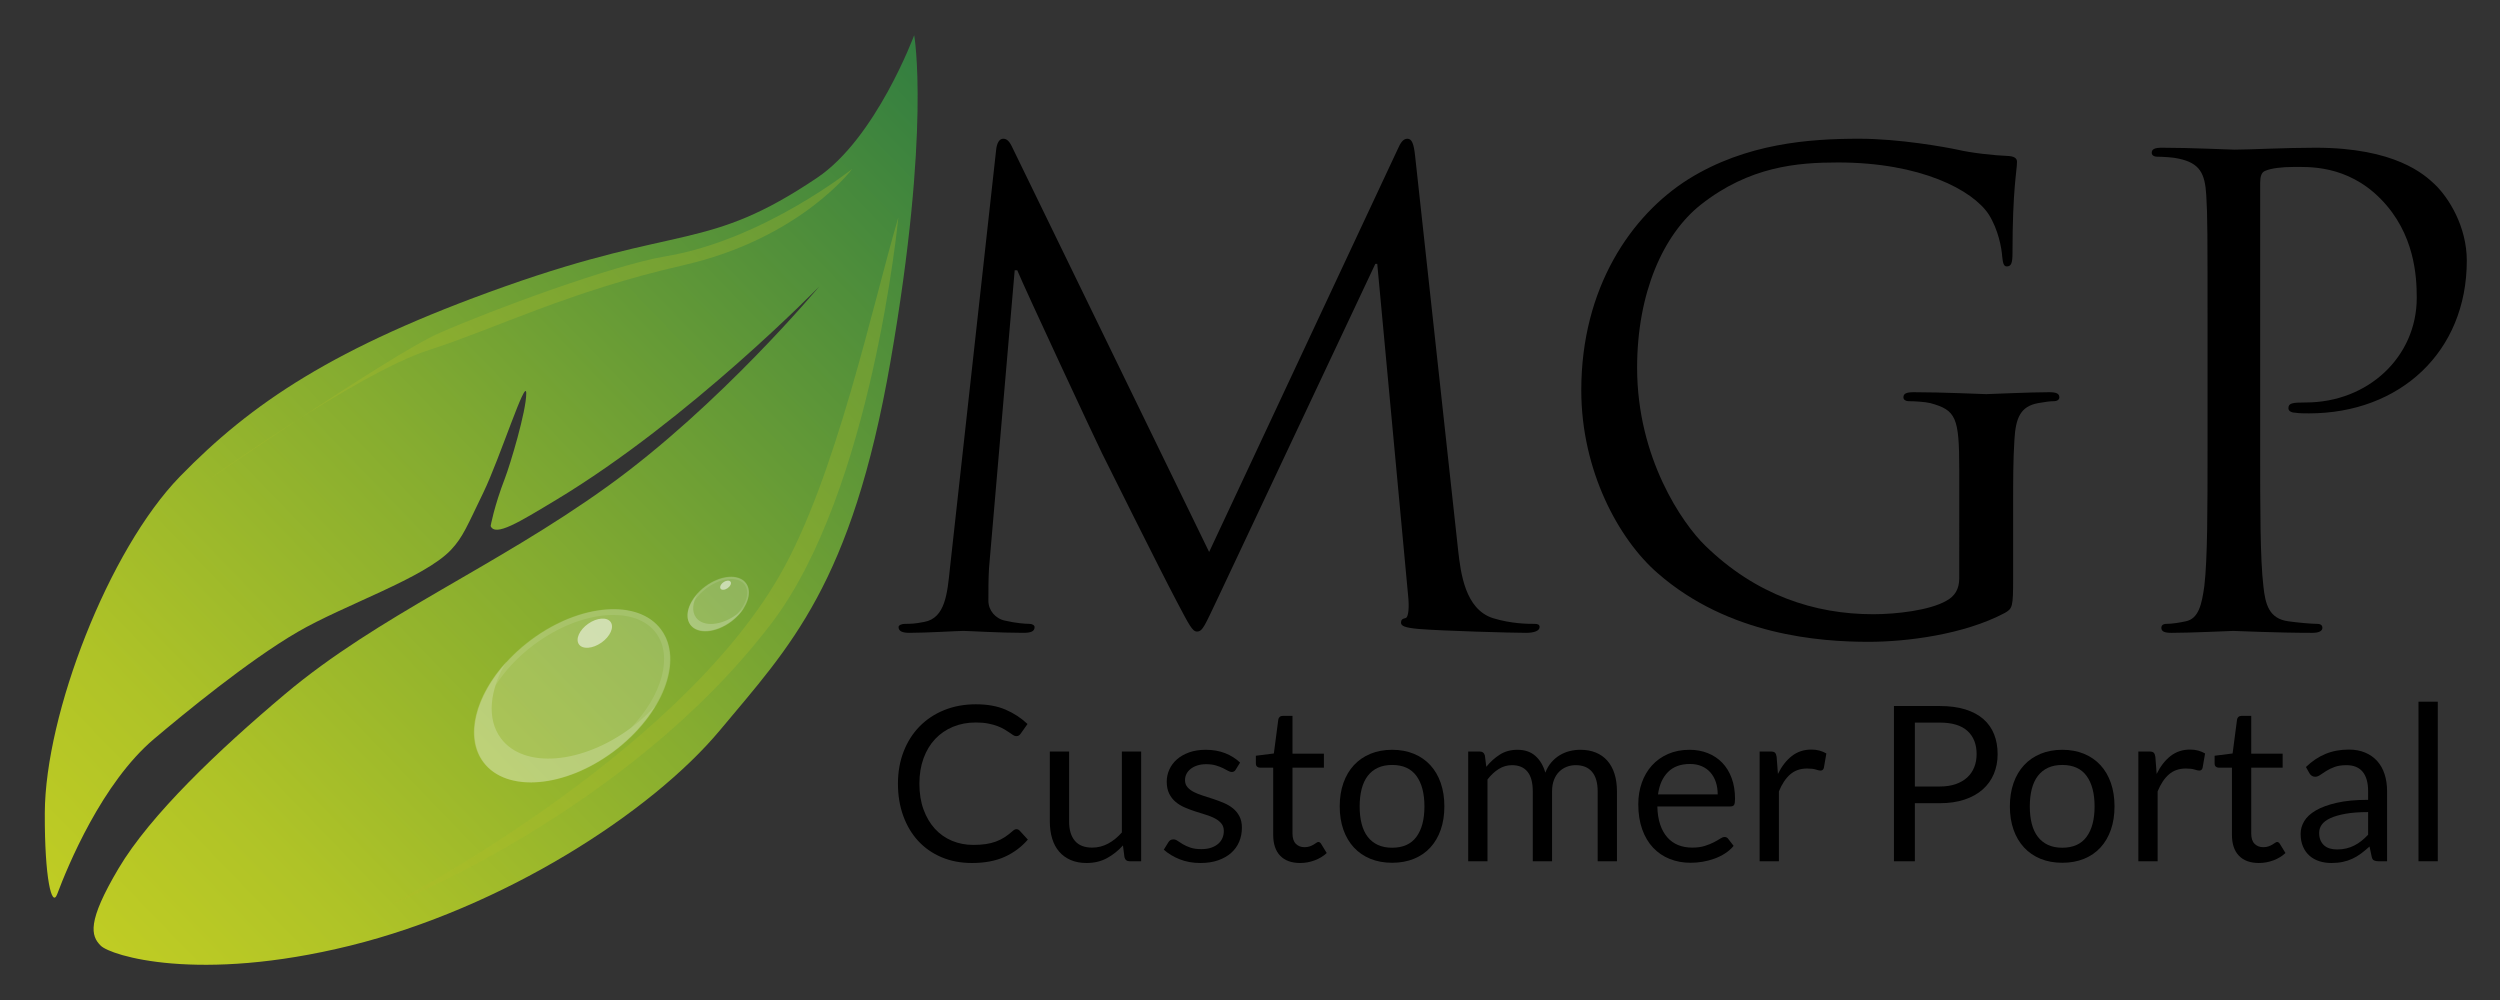 <?xml version="1.0" encoding="utf-8"?>
<!-- Generator: Adobe Illustrator 15.1.0, SVG Export Plug-In . SVG Version: 6.00 Build 0)  -->
<!DOCTYPE svg PUBLIC "-//W3C//DTD SVG 1.1//EN" "http://www.w3.org/Graphics/SVG/1.1/DTD/svg11.dtd">
<svg version="1.1" xmlns="http://www.w3.org/2000/svg" xmlns:xlink="http://www.w3.org/1999/xlink" x="0px" y="0px" width="600px"
	 height="240px" viewBox="0 0 600 240" enable-background="new 0 0 600 240" xml:space="preserve">
<rect x="0" y="0" width="600" height="240" fill="#333333" stroke="none"/>
<g id="Logo">
	<g>
		<path d="M243.951,199.007c0.277,0,0.528,0.113,0.754,0.338l1.976,2.158c-1.525,1.769-3.376,3.146-5.551,4.134
			c-2.175,0.988-4.797,1.482-7.865,1.482c-2.687,0-5.122-0.464-7.306-1.391c-2.184-0.928-4.047-2.228-5.59-3.9
			c-1.543-1.673-2.739-3.679-3.588-6.019c-0.849-2.341-1.274-4.914-1.274-7.723c0-2.808,0.455-5.382,1.365-7.722
			s2.188-4.351,3.835-6.032c1.646-1.681,3.618-2.985,5.915-3.913c2.296-0.927,4.832-1.391,7.605-1.391
			c2.738,0,5.1,0.425,7.085,1.273c1.984,0.85,3.748,2.002,5.291,3.458l-1.638,2.314c-0.121,0.174-0.26,0.316-0.416,0.429
			c-0.156,0.113-0.381,0.169-0.676,0.169c-0.226,0-0.464-0.082-0.715-0.247c-0.251-0.164-0.551-0.368-0.897-0.61
			c-0.347-0.243-0.754-0.503-1.222-0.78c-0.468-0.277-1.023-0.537-1.664-0.78c-0.642-0.242-1.387-0.446-2.236-0.61
			c-0.85-0.165-1.829-0.247-2.938-0.247c-1.994,0-3.818,0.342-5.473,1.026c-1.655,0.686-3.081,1.66-4.277,2.926
			c-1.196,1.265-2.128,2.808-2.795,4.628c-0.667,1.819-1.001,3.856-1.001,6.109c0,2.323,0.333,4.395,1.001,6.214
			c0.667,1.82,1.577,3.358,2.73,4.615c1.152,1.257,2.517,2.215,4.095,2.873c1.577,0.659,3.276,0.988,5.096,0.988
			c1.109,0,2.106-0.065,2.99-0.195c0.884-0.13,1.703-0.333,2.457-0.611c0.754-0.276,1.456-0.628,2.106-1.053
			s1.304-0.932,1.963-1.521C243.387,199.137,243.673,199.007,243.951,199.007z"/>
		<path d="M256.586,180.365v16.796c0,1.993,0.459,3.536,1.378,4.628c0.918,1.092,2.305,1.638,4.16,1.638
			c1.352,0,2.626-0.32,3.822-0.962c1.196-0.641,2.296-1.534,3.302-2.678v-19.422h4.628v26.338h-2.756
			c-0.659,0-1.075-0.32-1.248-0.962l-0.364-2.834c-1.144,1.266-2.427,2.284-3.848,3.055c-1.421,0.771-3.051,1.157-4.888,1.157
			c-1.439,0-2.708-0.238-3.809-0.715s-2.024-1.148-2.769-2.016c-0.746-0.866-1.305-1.915-1.677-3.146
			c-0.373-1.23-0.559-2.591-0.559-4.082v-16.796H256.586z"/>
		<path d="M296.574,184.707c-0.208,0.382-0.529,0.572-0.962,0.572c-0.26,0-0.555-0.096-0.884-0.286
			c-0.33-0.19-0.732-0.403-1.209-0.637c-0.478-0.234-1.045-0.451-1.703-0.65c-0.659-0.199-1.439-0.299-2.34-0.299
			c-0.78,0-1.482,0.1-2.106,0.299s-1.157,0.473-1.599,0.819c-0.442,0.347-0.78,0.75-1.015,1.209
			c-0.233,0.459-0.351,0.958-0.351,1.495c0,0.676,0.195,1.239,0.585,1.689c0.39,0.451,0.905,0.841,1.547,1.17
			c0.642,0.33,1.369,0.62,2.185,0.871c0.814,0.252,1.65,0.521,2.509,0.807c0.857,0.285,1.694,0.602,2.509,0.948
			c0.814,0.348,1.543,0.78,2.184,1.3c0.642,0.521,1.157,1.157,1.548,1.911c0.39,0.754,0.585,1.66,0.585,2.718
			c0,1.213-0.218,2.336-0.65,3.366c-0.434,1.032-1.075,1.925-1.924,2.679c-0.85,0.754-1.89,1.348-3.12,1.78
			c-1.231,0.434-2.652,0.65-4.264,0.65c-1.838,0-3.502-0.299-4.992-0.897c-1.491-0.598-2.756-1.364-3.796-2.301l1.092-1.768
			c0.139-0.226,0.303-0.398,0.494-0.521c0.19-0.121,0.442-0.182,0.754-0.182s0.641,0.121,0.988,0.364
			c0.347,0.242,0.767,0.511,1.261,0.806s1.092,0.563,1.794,0.806c0.702,0.243,1.581,0.364,2.639,0.364
			c0.901,0,1.69-0.117,2.366-0.351c0.676-0.234,1.239-0.551,1.69-0.949c0.45-0.398,0.783-0.858,1.001-1.378
			c0.216-0.521,0.324-1.074,0.324-1.664c0-0.729-0.194-1.33-0.585-1.807c-0.39-0.477-0.905-0.885-1.547-1.223
			s-1.374-0.633-2.197-0.884s-1.663-0.516-2.521-0.793s-1.699-0.594-2.522-0.949c-0.823-0.354-1.556-0.802-2.197-1.339
			s-1.157-1.2-1.547-1.989c-0.39-0.788-0.585-1.746-0.585-2.873c0-1.005,0.208-1.971,0.624-2.898s1.022-1.742,1.82-2.444
			s1.776-1.261,2.938-1.677c1.161-0.416,2.486-0.624,3.978-0.624c1.733,0,3.289,0.272,4.667,0.819
			c1.378,0.546,2.569,1.296,3.575,2.249L296.574,184.707z"/>
		<path d="M312.044,207.119c-2.08,0-3.68-0.58-4.797-1.742c-1.118-1.161-1.678-2.834-1.678-5.018v-16.12h-3.172
			c-0.277,0-0.512-0.082-0.702-0.247s-0.286-0.42-0.286-0.767v-1.847l4.316-0.546l1.066-8.138c0.034-0.26,0.146-0.473,0.338-0.637
			c0.19-0.165,0.433-0.247,0.728-0.247h2.34v9.073h7.54v3.354h-7.54v15.808c0,1.109,0.269,1.934,0.807,2.471
			c0.537,0.537,1.23,0.806,2.08,0.806c0.484,0,0.905-0.065,1.261-0.195c0.354-0.13,0.663-0.272,0.923-0.429s0.481-0.299,0.663-0.429
			c0.182-0.131,0.342-0.195,0.481-0.195c0.242,0,0.459,0.147,0.649,0.442l1.353,2.21c-0.798,0.745-1.76,1.33-2.887,1.755
			C314.401,206.906,313.24,207.119,312.044,207.119z"/>
		<path d="M334.117,179.949c1.924,0,3.661,0.321,5.213,0.962c1.551,0.642,2.868,1.552,3.952,2.73
			c1.083,1.179,1.915,2.604,2.496,4.276c0.58,1.673,0.871,3.541,0.871,5.604c0,2.08-0.291,3.951-0.871,5.615
			c-0.581,1.664-1.413,3.086-2.496,4.265c-1.084,1.179-2.401,2.084-3.952,2.717c-1.552,0.633-3.289,0.949-5.213,0.949
			s-3.662-0.316-5.213-0.949c-1.552-0.633-2.873-1.538-3.965-2.717c-1.093-1.179-1.934-2.601-2.522-4.265s-0.884-3.535-0.884-5.615
			c0-2.063,0.295-3.931,0.884-5.604s1.43-3.098,2.522-4.276c1.092-1.179,2.413-2.089,3.965-2.73
			C330.455,180.271,332.194,179.949,334.117,179.949z M334.117,203.453c2.6,0,4.541-0.871,5.824-2.613
			c1.282-1.742,1.924-4.173,1.924-7.293c0-3.137-0.642-5.581-1.924-7.332c-1.283-1.75-3.225-2.626-5.824-2.626
			c-1.317,0-2.462,0.226-3.432,0.676c-0.972,0.451-1.781,1.102-2.432,1.95c-0.649,0.85-1.135,1.895-1.456,3.133
			c-0.32,1.24-0.48,2.64-0.48,4.199c0,1.561,0.16,2.956,0.48,4.187c0.321,1.23,0.807,2.267,1.456,3.106
			c0.65,0.841,1.46,1.486,2.432,1.938C331.656,203.229,332.8,203.453,334.117,203.453z"/>
		<path d="M352.369,206.703v-26.338h2.756c0.659,0,1.075,0.321,1.248,0.962l0.338,2.704c0.971-1.196,2.059-2.175,3.264-2.938
			c1.204-0.762,2.604-1.144,4.198-1.144c1.785,0,3.229,0.494,4.329,1.481c1.101,0.988,1.894,2.323,2.379,4.005
			c0.364-0.953,0.846-1.777,1.443-2.471c0.598-0.692,1.27-1.265,2.015-1.716c0.745-0.45,1.538-0.78,2.379-0.988
			s1.694-0.312,2.562-0.312c1.387,0,2.621,0.221,3.705,0.663c1.083,0.441,2.002,1.088,2.756,1.937
			c0.754,0.85,1.33,1.895,1.729,3.133c0.398,1.24,0.598,2.657,0.598,4.252v16.77h-4.628v-16.77c0-2.063-0.451-3.628-1.353-4.693
			c-0.901-1.066-2.21-1.599-3.926-1.599c-0.763,0-1.486,0.134-2.171,0.402c-0.685,0.27-1.287,0.663-1.807,1.184
			c-0.521,0.52-0.933,1.174-1.235,1.963c-0.304,0.789-0.455,1.703-0.455,2.743v16.77h-4.628v-16.77c0-2.115-0.425-3.692-1.274-4.732
			c-0.849-1.04-2.089-1.56-3.718-1.56c-1.144,0-2.206,0.308-3.185,0.923c-0.979,0.615-1.877,1.451-2.691,2.509v19.63H352.369z"/>
		<path d="M405.487,179.949c1.577,0,3.033,0.265,4.368,0.793c1.335,0.529,2.487,1.291,3.458,2.288s1.729,2.228,2.275,3.691
			c0.546,1.466,0.818,3.134,0.818,5.006c0,0.728-0.077,1.213-0.233,1.456c-0.156,0.242-0.451,0.363-0.884,0.363h-17.524
			c0.034,1.664,0.26,3.111,0.676,4.342c0.416,1.231,0.988,2.259,1.716,3.081c0.729,0.824,1.595,1.439,2.601,1.847
			c1.005,0.407,2.132,0.61,3.38,0.61c1.161,0,2.162-0.134,3.003-0.402s1.564-0.56,2.171-0.871c0.606-0.313,1.113-0.603,1.521-0.871
			c0.406-0.269,0.758-0.403,1.053-0.403c0.381,0,0.676,0.147,0.884,0.442l1.3,1.689c-0.571,0.694-1.257,1.296-2.054,1.808
			c-0.798,0.512-1.651,0.932-2.561,1.261c-0.91,0.329-1.851,0.576-2.821,0.741c-0.971,0.164-1.933,0.247-2.886,0.247
			c-1.82,0-3.497-0.309-5.031-0.923c-1.534-0.615-2.86-1.517-3.979-2.704c-1.117-1.188-1.988-2.656-2.612-4.407
			s-0.937-3.761-0.937-6.032c0-1.837,0.281-3.553,0.845-5.147s1.374-2.978,2.432-4.147c1.057-1.17,2.349-2.089,3.874-2.756
			C401.864,180.283,403.58,179.949,405.487,179.949z M405.591,183.355c-2.236,0-3.996,0.646-5.278,1.937
			c-1.283,1.292-2.08,3.081-2.392,5.369h14.326c0-1.074-0.147-2.058-0.442-2.951c-0.295-0.893-0.729-1.664-1.3-2.313
			c-0.572-0.65-1.271-1.153-2.093-1.509C407.588,183.533,406.648,183.355,405.591,183.355z"/>
		<path d="M422.309,206.703v-26.338h2.652c0.502,0,0.849,0.096,1.04,0.286c0.19,0.19,0.32,0.52,0.39,0.987l0.313,4.108
			c0.9-1.837,2.015-3.271,3.341-4.303s2.881-1.547,4.667-1.547c0.728,0,1.387,0.082,1.976,0.247
			c0.589,0.164,1.135,0.395,1.638,0.688l-0.598,3.458c-0.121,0.434-0.39,0.65-0.806,0.65c-0.243,0-0.615-0.082-1.118-0.247
			s-1.205-0.247-2.106-0.247c-1.611,0-2.96,0.468-4.043,1.404c-1.083,0.936-1.988,2.297-2.717,4.082v16.77H422.309z"/>
		<path d="M459.566,192.768v13.936h-5.018v-37.258h10.998c2.357,0,4.407,0.272,6.149,0.818c1.741,0.547,3.185,1.322,4.328,2.327
			c1.145,1.006,1.998,2.22,2.562,3.641s0.845,3.007,0.845,4.758c0,1.733-0.304,3.319-0.91,4.758
			c-0.606,1.439-1.494,2.678-2.665,3.718c-1.17,1.04-2.621,1.851-4.354,2.432s-3.718,0.871-5.954,0.871H459.566z M459.566,188.763
			h5.98c1.438,0,2.708-0.19,3.809-0.571s2.024-0.914,2.77-1.6c0.745-0.685,1.309-1.503,1.689-2.457
			c0.382-0.953,0.572-2.002,0.572-3.146c0-2.375-0.732-4.229-2.197-5.564c-1.465-1.334-3.679-2.002-6.643-2.002h-5.98V188.763z"/>
		<path d="M494.952,179.949c1.924,0,3.661,0.321,5.213,0.962c1.551,0.642,2.868,1.552,3.952,2.73
			c1.083,1.179,1.915,2.604,2.496,4.276c0.58,1.673,0.871,3.541,0.871,5.604c0,2.08-0.291,3.951-0.871,5.615
			c-0.581,1.664-1.413,3.086-2.496,4.265c-1.084,1.179-2.401,2.084-3.952,2.717c-1.552,0.633-3.289,0.949-5.213,0.949
			s-3.662-0.316-5.213-0.949c-1.552-0.633-2.873-1.538-3.965-2.717c-1.093-1.179-1.934-2.601-2.522-4.265s-0.884-3.535-0.884-5.615
			c0-2.063,0.295-3.931,0.884-5.604s1.43-3.098,2.522-4.276c1.092-1.179,2.413-2.089,3.965-2.73
			C491.29,180.271,493.029,179.949,494.952,179.949z M494.952,203.453c2.6,0,4.541-0.871,5.824-2.613
			c1.282-1.742,1.924-4.173,1.924-7.293c0-3.137-0.642-5.581-1.924-7.332c-1.283-1.75-3.225-2.626-5.824-2.626
			c-1.317,0-2.462,0.226-3.432,0.676c-0.972,0.451-1.781,1.102-2.432,1.95c-0.649,0.85-1.135,1.895-1.456,3.133
			c-0.32,1.24-0.48,2.64-0.48,4.199c0,1.561,0.16,2.956,0.48,4.187c0.321,1.23,0.807,2.267,1.456,3.106
			c0.65,0.841,1.46,1.486,2.432,1.938C492.49,203.229,493.635,203.453,494.952,203.453z"/>
		<path d="M513.203,206.703v-26.338h2.652c0.502,0,0.849,0.096,1.04,0.286c0.19,0.19,0.32,0.52,0.39,0.987l0.313,4.108
			c0.9-1.837,2.015-3.271,3.341-4.303s2.881-1.547,4.667-1.547c0.728,0,1.387,0.082,1.976,0.247
			c0.589,0.164,1.135,0.395,1.638,0.688l-0.598,3.458c-0.121,0.434-0.39,0.65-0.806,0.65c-0.243,0-0.615-0.082-1.118-0.247
			s-1.205-0.247-2.106-0.247c-1.611,0-2.96,0.468-4.043,1.404c-1.083,0.936-1.988,2.297-2.717,4.082v16.77H513.203z"/>
		<path d="M542.142,207.119c-2.08,0-3.68-0.58-4.797-1.742c-1.118-1.161-1.678-2.834-1.678-5.018v-16.12h-3.172
			c-0.277,0-0.512-0.082-0.702-0.247s-0.286-0.42-0.286-0.767v-1.847l4.316-0.546l1.066-8.138c0.034-0.26,0.146-0.473,0.338-0.637
			c0.19-0.165,0.433-0.247,0.728-0.247h2.34v9.073h7.54v3.354h-7.54v15.808c0,1.109,0.269,1.934,0.807,2.471
			c0.537,0.537,1.23,0.806,2.08,0.806c0.484,0,0.905-0.065,1.261-0.195c0.354-0.13,0.663-0.272,0.923-0.429s0.481-0.299,0.663-0.429
			c0.182-0.131,0.342-0.195,0.481-0.195c0.242,0,0.459,0.147,0.649,0.442l1.353,2.21c-0.798,0.745-1.76,1.33-2.887,1.755
			C544.498,206.906,543.337,207.119,542.142,207.119z"/>
		<path d="M572.899,206.703h-2.054c-0.451,0-0.814-0.069-1.092-0.208s-0.46-0.433-0.546-0.884l-0.521-2.444
			c-0.693,0.624-1.369,1.184-2.027,1.677c-0.659,0.494-1.353,0.91-2.08,1.248c-0.729,0.338-1.504,0.595-2.327,0.768
			s-1.738,0.26-2.743,0.26c-1.022,0-1.98-0.144-2.873-0.431c-0.893-0.286-1.668-0.717-2.327-1.291s-1.183-1.301-1.573-2.179
			c-0.39-0.878-0.585-1.918-0.585-3.117c0-1.044,0.286-2.048,0.858-3.014c0.572-0.965,1.495-1.822,2.769-2.57
			c1.274-0.747,2.942-1.36,5.006-1.839c2.063-0.479,4.584-0.718,7.565-0.718v-2.066c0-2.059-0.438-3.615-1.313-4.67
			c-0.876-1.056-2.171-1.583-3.888-1.583c-1.127,0-2.075,0.143-2.847,0.429s-1.438,0.606-2.002,0.962s-1.049,0.676-1.456,0.962
			s-0.811,0.429-1.209,0.429c-0.312,0-0.585-0.082-0.819-0.247c-0.233-0.164-0.42-0.368-0.559-0.61l-0.832-1.482
			c1.456-1.404,3.024-2.452,4.706-3.146c1.681-0.693,3.545-1.04,5.59-1.04c1.474,0,2.782,0.242,3.926,0.728
			c1.145,0.485,2.106,1.161,2.887,2.028c0.779,0.867,1.368,1.915,1.768,3.146c0.398,1.231,0.598,2.583,0.598,4.057V206.703z
			 M560.887,203.869c0.814,0,1.561-0.082,2.236-0.247c0.676-0.164,1.313-0.398,1.911-0.702c0.598-0.303,1.17-0.671,1.716-1.104
			s1.079-0.928,1.599-1.482v-5.434c-2.132,0-3.943,0.135-5.434,0.405c-1.491,0.271-2.704,0.623-3.641,1.059
			c-0.936,0.437-1.616,0.95-2.041,1.543c-0.425,0.594-0.637,1.256-0.637,1.987c0,0.698,0.112,1.3,0.338,1.805
			c0.226,0.506,0.528,0.92,0.91,1.242c0.381,0.323,0.832,0.559,1.353,0.706C559.717,203.795,560.281,203.869,560.887,203.869z"/>
		<path d="M585.067,168.405v38.298h-4.628v-38.298H585.067z"/>
	</g>
	<g>
		<linearGradient id="SVGID_2_" gradientUnits="userSpaceOnUse" x1="24.623" y1="225.74" x2="243.806" y2="13.738">
			<stop  offset="0" style="stop-color:#BFCC24"/>
			<stop  offset="0.152" style="stop-color:#AFC327"/>
			<stop  offset="0.45" style="stop-color:#85AC30"/>
			<stop  offset="0.86" style="stop-color:#42873D"/>
			<stop  offset="1" style="stop-color:#2A7942"/>
		</linearGradient>
		<path fill-rule="evenodd" clip-rule="evenodd" fill="url(#SVGID_2_)" d="M196.603,68.776c0,0-23.751,28.5-50.827,47.977
			C118.7,136.229,90.91,147.629,68.348,166.63c-15.865,13.359-32.302,28.978-39.902,41.803c-7.6,12.825-6.65,16.151-4.275,18.526
			c2.375,2.374,23.275,9.025,59.853,0c36.577-9.028,72.202-31.828,88.828-51.779c16.626-19.951,31.542-34.877,40.852-88.353
			c9.738-55.934,5.701-78.378,5.701-78.378s-9.146,24.697-23.275,34.202c-26.483,17.813-32.521,11.043-75.034,26.126
			c-40.961,14.532-60.823,28.026-77.924,45.602c-17.1,17.576-32.319,56.973-32.42,80.729c-0.066,15.699,1.694,22.896,2.969,19.5
			c2.553-6.805,10.75-26.708,23.276-37.29c6.933-5.855,22.509-18.702,34.439-25.651c11.094-6.464,30.451-12.938,36.814-19.712
			c2.866-3.052,3.859-5.702,7.771-13.776c3.912-8.074,10.281-28.026,10.281-23.75c0,4.275-3.863,17.089-5.092,20.283
			c-2.664,6.921-3.459,11.542-3.459,11.542c1.127,2.611,6.82-0.925,15.675-6.254C165.563,100.658,196.603,68.776,196.603,68.776z"/>
		<path opacity="0.3" fill="#AEBC2B" d="M215.603,52.15c0,0-6.294,65.694-30.401,97.377c-34.675,45.58-92.155,67.93-92.155,67.93
			s68.603-35.122,94.055-79.329C200.64,114.615,209.358,73.375,215.603,52.15z"/>
		<path opacity="0.3" fill="#AEBC2B" d="M163.945,63.669c-27.402,6.244-45.317,15.319-60.921,20.307
			c-17.344,5.543-53.796,31.708-53.796,31.708s44.595-30.596,55.934-35.626c12.845-5.701,42.168-16.469,54.508-18.526
			c23.514-3.919,44.89-21.02,44.89-21.02S192.09,57.256,163.945,63.669z"/>
		<path fill="none" d="M157.417,151.872c-2.065-2.761-5.698-4.28-10.229-4.28c-6.038,0-12.991,2.612-19.072,7.165
			c-3.798,2.844-6.931,6.205-9.189,9.757c-1.514,4.792-1.212,9.342,1.303,12.7c5.509,7.362,19.489,6.208,31.246-2.565
			C158.882,166.854,161.603,157.461,157.417,151.872z"/>
		<path fill="#FFFFFF" d="M114.031,178.58c-0.041-0.188-0.085-0.377-0.118-0.572C113.945,178.203,113.99,178.392,114.031,178.58z"/>
		<path fill="#FFFFFF" d="M114.473,180.138c-0.066-0.182-0.126-0.365-0.183-0.552C114.347,179.772,114.407,179.956,114.473,180.138z
			"/>
		<path fill="#FFFFFF" d="M132.733,187.137c-0.319,0.068-0.638,0.142-0.953,0.198C132.095,187.278,132.414,187.207,132.733,187.137z
			"/>
		<path fill="#FFFFFF" d="M113.78,176.844c-0.012-0.158-0.035-0.312-0.042-0.47C113.745,176.532,113.768,176.686,113.78,176.844z"/>
		<path fill="#FFFFFF" d="M137.584,185.687c-0.339,0.131-0.679,0.253-1.017,0.37C136.905,185.939,137.243,185.817,137.584,185.687z"
			/>
		<path fill="#FFFFFF" d="M113.969,172.997c0.042-0.253,0.095-0.508,0.15-0.767C114.065,172.489,114.011,172.744,113.969,172.997z"
			/>
		<path fill="#FFFFFF" d="M113.759,174.729c0.013-0.195,0.043-0.391,0.063-0.585C113.802,174.338,113.771,174.533,113.759,174.729z"
			/>
		<path fill="#FFFFFF" d="M135.15,186.517c-0.335,0.101-0.671,0.198-1.003,0.287C134.481,186.714,134.815,186.617,135.15,186.517z"
			/>
		<path fill="#FFFFFF" d="M127.322,187.765c0.177,0,0.364-0.024,0.542-0.029c-0.205,0.005-0.417,0.025-0.62,0.025
			C127.27,187.761,127.296,187.765,127.322,187.765z"/>
		<path fill="#FFFFFF" d="M115.113,181.581c-0.079-0.147-0.144-0.303-0.216-0.453C114.969,181.278,115.033,181.434,115.113,181.581z
			"/>
		<path fill="#FFFFFF" d="M121.184,186.716c-0.316-0.119-0.622-0.25-0.923-0.389C120.563,186.466,120.868,186.597,121.184,186.716z"
			/>
		<path fill="#FFFFFF" d="M119.652,186.028c-0.297-0.158-0.58-0.333-0.859-0.514C119.072,185.695,119.355,185.87,119.652,186.028z"
			/>
		<path fill="#FFFFFF" d="M122.858,187.231c-0.342-0.084-0.679-0.177-1.006-0.28C122.18,187.055,122.515,187.147,122.858,187.231z"
			/>
		<path fill="#FFFFFF" d="M126.726,187.739c-0.465-0.016-0.926-0.033-1.374-0.076C125.801,187.706,126.261,187.724,126.726,187.739z
			"/>
		<path fill="#FFFFFF" d="M114.354,171.228c0.074-0.276,0.148-0.552,0.235-0.831C114.503,170.676,114.428,170.951,114.354,171.228z"
			/>
		<path fill="#FFFFFF" d="M130.331,187.546c-0.286,0.037-0.574,0.083-0.856,0.109C129.757,187.629,130.046,187.583,130.331,187.546z
			"/>
		<path fill="#FFFFFF" d="M117.024,184.126c-0.383-0.377-0.743-0.776-1.07-1.212C116.281,183.35,116.641,183.749,117.024,184.126z"
			/>
		<path fill="#FFFFFF" d="M118.261,185.165c-0.292-0.214-0.564-0.447-0.833-0.686C117.697,184.718,117.969,184.951,118.261,185.165z
			"/>
		<path fill="#FFFFFF" d="M116.914,165.083c0.186-0.328,0.391-0.654,0.592-0.979C117.304,164.429,117.1,164.755,116.914,165.083z"/>
		<path fill="#FFFFFF" d="M119.281,161.518c0.252-0.335,0.505-0.667,0.772-0.997C119.785,160.851,119.533,161.183,119.281,161.518z"
			/>
		<path fill="#FFFFFF" d="M118.023,163.287c0.22-0.331,0.45-0.663,0.685-0.993C118.473,162.624,118.242,162.956,118.023,163.287z"/>
		<path fill="#FFFFFF" d="M142.464,183.408c-0.315,0.176-0.631,0.331-0.947,0.497C141.833,183.739,142.149,183.584,142.464,183.408z
			"/>
		<path fill="#FFFFFF" d="M149.715,178.306c-0.191,0.166-0.38,0.333-0.574,0.497C149.335,178.639,149.524,178.472,149.715,178.306z"
			/>
		<path fill="#FFFFFF" d="M144.876,181.962c-0.262,0.17-0.525,0.318-0.787,0.479C144.351,182.28,144.615,182.132,144.876,181.962z"
			/>
		<path fill="#FFFFFF" d="M155.118,172.564c-0.233,0.306-0.474,0.611-0.72,0.914C154.646,173.176,154.884,172.871,155.118,172.564z"
			/>
		<path fill="#FFFFFF" d="M124.677,187.573c-0.38-0.051-0.758-0.104-1.126-0.18C123.918,187.469,124.297,187.522,124.677,187.573z"
			/>
		<path fill="#FFFFFF" d="M115.684,167.521c0.225-0.503,0.47-1.003,0.733-1.506C116.154,166.518,115.909,167.018,115.684,167.521z"
			/>
		<path fill="#FFFFFF" d="M140.026,184.649c-0.333,0.158-0.667,0.3-1.001,0.444C139.359,184.949,139.693,184.808,140.026,184.649z"
			/>
		<path fill="#FFFFFF" d="M114.918,169.421c0.1-0.285,0.196-0.568,0.311-0.854C115.114,168.853,115.018,169.133,114.918,169.421z"/>
		<path fill="#FFFFFF" d="M151.529,176.634c-0.191,0.186-0.39,0.368-0.584,0.554C151.139,177.002,151.338,176.819,151.529,176.634z"
			/>
		<path fill="#FFFFFF" d="M153.63,174.385c-0.208,0.241-0.411,0.487-0.63,0.726C153.219,174.872,153.42,174.626,153.63,174.385z"/>
		<path opacity="0.2" fill="#FFFFFF" d="M127.244,187.761c-0.175-0.001-0.344-0.018-0.518-0.021
			C126.9,187.743,127.069,187.76,127.244,187.761z"/>
		<path opacity="0.2" fill="#FFFFFF" d="M150.944,177.188c-0.399,0.378-0.809,0.749-1.229,1.118
			C150.135,177.937,150.545,177.565,150.944,177.188z"/>
		<path opacity="0.2" fill="#FFFFFF" d="M125.353,187.663c-0.23-0.021-0.451-0.06-0.676-0.09
			C124.902,187.604,125.123,187.642,125.353,187.663z"/>
		<path opacity="0.2" fill="#FFFFFF" d="M147.249,180.314c-0.782,0.585-1.573,1.132-2.373,1.647
			C145.676,181.446,146.467,180.899,147.249,180.314z"/>
		<path opacity="0.2" fill="#FFFFFF" d="M149.141,178.803c-0.613,0.514-1.238,1.021-1.892,1.512
			C147.903,179.823,148.528,179.317,149.141,178.803z"/>
		<path opacity="0.2" fill="#FFFFFF" d="M134.147,186.804c-0.475,0.125-0.945,0.232-1.415,0.333
			C133.203,187.036,133.672,186.929,134.147,186.804z"/>
		<path opacity="0.2" fill="#FFFFFF" d="M136.567,186.057c-0.475,0.167-0.946,0.317-1.417,0.46
			C135.62,186.374,136.092,186.224,136.567,186.057z"/>
		<path opacity="0.2" fill="#FFFFFF" d="M141.517,183.905c-0.497,0.258-0.992,0.513-1.491,0.744
			C140.525,184.418,141.02,184.163,141.517,183.905z"/>
		<path opacity="0.2" fill="#FFFFFF" d="M129.475,187.655c-0.545,0.05-1.08,0.067-1.611,0.08
			C128.395,187.723,128.928,187.705,129.475,187.655z"/>
		<path opacity="0.2" fill="#FFFFFF" d="M139.025,185.094c-0.482,0.209-0.961,0.409-1.441,0.593
			C138.064,185.503,138.543,185.303,139.025,185.094z"/>
		<path opacity="0.2" fill="#FFFFFF" d="M131.78,187.335c-0.489,0.088-0.969,0.151-1.449,0.211
			C130.811,187.486,131.291,187.423,131.78,187.335z"/>
		<path opacity="0.2" fill="#FFFFFF" d="M144.089,182.441c-0.541,0.334-1.082,0.665-1.625,0.967
			C143.008,183.105,143.549,182.775,144.089,182.441z"/>
		<path opacity="0.2" fill="#FFFFFF" d="M117.506,164.104c0.168-0.273,0.339-0.545,0.517-0.817
			C117.843,163.56,117.675,163.831,117.506,164.104z"/>
		<path opacity="0.2" fill="#FFFFFF" d="M116.417,166.015c0.163-0.312,0.32-0.623,0.497-0.932
			C116.737,165.392,116.579,165.703,116.417,166.015z"/>
		<path opacity="0.2" fill="#FFFFFF" d="M118.707,162.294c0.187-0.26,0.379-0.519,0.574-0.776
			C119.086,161.775,118.894,162.034,118.707,162.294z"/>
		<path opacity="0.2" fill="#FFFFFF" d="M114.59,170.396c0.099-0.324,0.211-0.65,0.329-0.976
			C114.801,169.746,114.688,170.072,114.59,170.396z"/>
		<path opacity="0.2" fill="#FFFFFF" d="M115.229,168.566c0.137-0.348,0.297-0.699,0.455-1.046
			C115.526,167.867,115.366,168.219,115.229,168.566z"/>
		<path opacity="0.2" fill="#FFFFFF" d="M155.645,171.849c-0.174,0.238-0.347,0.479-0.527,0.716
			C155.298,172.328,155.471,172.087,155.645,171.849z"/>
		<path opacity="0.2" fill="#FFFFFF" d="M152.999,175.11c-0.47,0.515-0.963,1.021-1.471,1.523
			C152.036,176.132,152.531,175.625,152.999,175.11z"/>
		<path opacity="0.2" fill="#FFFFFF" d="M120.053,160.521c0.202-0.248,0.416-0.494,0.627-0.741
			C120.469,160.026,120.255,160.272,120.053,160.521z"/>
		<path opacity="0.2" fill="#FFFFFF" d="M114.119,172.23c0.07-0.332,0.147-0.667,0.235-1.003
			C114.266,171.563,114.189,171.898,114.119,172.23z"/>
		<path opacity="0.2" fill="#FFFFFF" d="M154.398,173.479c-0.248,0.304-0.506,0.605-0.769,0.906
			C153.892,174.084,154.151,173.782,154.398,173.479z"/>
		<path opacity="0.2" fill="#FFFFFF" d="M118.793,185.515c-0.178-0.115-0.361-0.226-0.531-0.35
			C118.432,185.289,118.615,185.399,118.793,185.515z"/>
		<path opacity="0.2" fill="#FFFFFF" d="M123.551,187.394c-0.235-0.048-0.463-0.107-0.693-0.162
			C123.087,187.286,123.315,187.346,123.551,187.394z"/>
		<path opacity="0.2" fill="#FFFFFF" d="M115.953,182.914c-0.317-0.426-0.591-0.872-0.841-1.333
			C115.362,182.042,115.636,182.488,115.953,182.914z"/>
		<path opacity="0.2" fill="#FFFFFF" d="M117.428,184.479c-0.134-0.118-0.276-0.227-0.405-0.354
			C117.152,184.253,117.295,184.361,117.428,184.479z"/>
		<path opacity="0.2" fill="#FFFFFF" d="M120.261,186.327c-0.206-0.098-0.411-0.193-0.61-0.299
			C119.85,186.134,120.055,186.229,120.261,186.327z"/>
		<path opacity="0.2" fill="#FFFFFF" d="M113.822,174.144c0.039-0.38,0.082-0.76,0.148-1.146
			C113.904,173.384,113.86,173.764,113.822,174.144z"/>
		<path opacity="0.2" fill="#FFFFFF" d="M121.851,186.951c-0.226-0.072-0.448-0.152-0.667-0.235
			C121.405,186.799,121.625,186.879,121.851,186.951z"/>
		<path opacity="0.2" fill="#FFFFFF" d="M113.913,178.008c-0.062-0.381-0.103-0.771-0.133-1.164
			C113.81,177.237,113.851,177.627,113.913,178.008z"/>
		<path opacity="0.2" fill="#FFFFFF" d="M113.738,176.374c-0.024-0.54-0.016-1.088,0.021-1.646
			C113.722,175.286,113.714,175.834,113.738,176.374z"/>
		<path opacity="0.2" fill="#FFFFFF" d="M114.897,181.128c-0.155-0.322-0.3-0.651-0.423-0.99
			C114.597,180.477,114.741,180.806,114.897,181.128z"/>
		<path opacity="0.2" fill="#FFFFFF" d="M114.291,179.586c-0.102-0.328-0.187-0.664-0.26-1.006
			C114.104,178.922,114.189,179.258,114.291,179.586z"/>
		<g>
			
				<ellipse transform="matrix(-0.8 0.599 -0.599 -0.8 347.196 218.361)" opacity="0.2" fill="#FFFFFF" cx="137.256" cy="166.965" rx="26.611" ry="16.675"/>
			<path opacity="0.1" fill="#FFFFFF" d="M118.926,164.514c2.258-3.552,5.392-6.913,9.189-9.757
				c6.081-4.553,13.034-7.165,19.072-7.165c4.531,0,8.164,1.52,10.229,4.28c4.187,5.589,1.465,14.982-5.942,22.776
				c0.017-0.011,0.033-0.022,0.049-0.034c2.142-1.604,4.055-3.354,5.727-5.181c-0.485,0.811-1.028,1.616-1.606,2.415
				c5.388-7.439,6.839-15.587,2.913-20.832c-2.44-3.259-6.539-4.85-11.37-4.85c-6.098,0-13.362,2.534-19.927,7.449
				c-2.521,1.889-4.712,3.979-6.58,6.163c0.281-0.328,0.557-0.659,0.853-0.984C120.392,160.702,119.523,162.626,118.926,164.514z"/>
			<path opacity="0.52" fill="#FFFFFF" d="M138.943,154.639c0.876,1.251,3.295,1.068,5.4-0.408c2.103-1.479,3.098-3.69,2.219-4.941
				c-0.877-1.249-3.294-1.065-5.398,0.411C139.059,151.177,138.064,153.389,138.943,154.639z"/>
			<path opacity="0.2" fill="#FFFFFF" d="M151.524,174.614c-11.766,8.807-25.777,9.973-31.295,2.6
				c-3.506-4.681-2.731-11.679,1.305-18.419c-7.523,8.218-10.096,18.088-5.581,24.119c5.518,7.372,19.529,6.208,31.295-2.6
				c4.293-3.216,7.682-7.007,10.002-10.881C155.578,171.261,153.666,173.011,151.524,174.614z"/>
		</g>
		<g>
			
				<ellipse transform="matrix(-0.801 0.599 -0.599 -0.801 397.309 157.82)" opacity="0.2" fill="#FFFFFF" cx="172.393" cy="145.024" rx="8.335" ry="5.224"/>
			<path opacity="0.1" fill="#FFFFFF" d="M166.651,144.258c0.709-1.113,1.688-2.166,2.88-3.058c1.904-1.427,4.082-2.242,5.973-2.242
				c1.419,0,2.558,0.475,3.203,1.339c1.312,1.751,0.459,4.692-1.86,7.135c0.004-0.005,0.011-0.008,0.015-0.012
				c0.673-0.502,1.271-1.05,1.794-1.622c-0.152,0.254-0.323,0.505-0.503,0.755c1.687-2.329,2.141-4.881,0.912-6.523
				c-0.764-1.021-2.049-1.52-3.561-1.52c-1.91,0-4.185,0.792-6.242,2.333c-0.79,0.592-1.475,1.247-2.061,1.931
				c0.088-0.103,0.174-0.206,0.269-0.309C167.111,143.063,166.84,143.665,166.651,144.258z"/>
			
				<ellipse transform="matrix(-0.818 0.575 -0.575 -0.818 397.248 155.119)" opacity="0.52" fill="#FFFFFF" cx="174.115" cy="140.326" rx="1.458" ry="0.865"/>
			<path opacity="0.2" fill="#FFFFFF" d="M176.862,147.42c-3.685,2.76-8.073,3.123-9.801,0.814c-1.099-1.467-0.856-3.657,0.409-5.77
				c-2.357,2.575-3.163,5.667-1.75,7.554c1.73,2.311,6.118,1.946,9.804-0.813c1.344-1.006,2.406-2.195,3.133-3.407
				C178.133,146.37,177.535,146.918,176.862,147.42z"/>
		</g>
	</g>
	<g>
		<path d="M349.947,132.016c0.616,5.545,1.694,14.169,8.316,16.325c4.467,1.386,8.471,1.386,10.011,1.386
			c0.77,0,1.232,0.154,1.232,0.771c0,0.924-1.387,1.386-3.234,1.386c-3.389,0-20.021-0.462-25.72-0.924
			c-3.542-0.309-4.312-0.77-4.312-1.54c0-0.616,0.308-0.925,1.078-1.078c0.77-0.154,0.924-2.772,0.615-5.544l-7.392-79.468h-0.462
			l-37.732,80.083c-3.233,6.777-3.696,8.162-5.082,8.162c-1.078,0-1.848-1.539-4.774-7.084
			c-4.004-7.546-17.248-34.189-18.019-35.729c-1.386-2.772-18.635-39.733-20.329-43.892h-0.616l-6.16,71.459
			c-0.153,2.465-0.153,5.236-0.153,7.854c0,2.31,1.693,4.312,4.004,4.774c2.618,0.615,4.928,0.77,5.853,0.77
			c0.615,0,1.231,0.309,1.231,0.771c0,1.077-0.924,1.386-2.771,1.386c-5.698,0-13.091-0.462-14.323-0.462
			c-1.386,0-8.778,0.462-12.937,0.462c-1.54,0-2.618-0.309-2.618-1.386c0-0.462,0.771-0.771,1.54-0.771c1.232,0,2.311,0,4.62-0.462
			c5.082-0.924,5.545-6.931,6.16-12.782l11.089-100.413c0.154-1.694,0.771-2.772,1.694-2.772s1.54,0.616,2.31,2.311l47.126,96.871
			l45.278-96.717c0.616-1.387,1.232-2.465,2.311-2.465s1.54,1.232,1.848,4.158L349.947,132.016z"/>
		<path d="M470.217,112.611c0-12.475-0.77-14.169-6.931-15.863c-1.231-0.308-3.85-0.462-5.235-0.462
			c-0.616,0-1.232-0.308-1.232-0.924c0-0.924,0.77-1.232,2.464-1.232c6.931,0,16.633,0.462,17.403,0.462
			c0.77,0,10.472-0.462,15.093-0.462c1.693,0,2.464,0.309,2.464,1.232c0,0.616-0.616,0.924-1.232,0.924
			c-1.078,0-2.002,0.154-3.85,0.462c-4.158,0.771-5.391,3.389-5.698,8.778c-0.309,4.929-0.309,9.549-0.309,16.017v17.25
			c0,6.93-0.154,7.238-2.002,8.316c-9.856,5.235-23.717,6.93-32.649,6.93c-11.704,0-33.573-1.54-50.668-16.479
			c-9.395-8.162-18.327-24.642-18.327-43.893c0-24.641,12.013-42.044,25.719-50.668c13.861-8.625,29.107-9.703,40.966-9.703
			c9.703,0,20.638,2.003,23.563,2.618c3.234,0.771,8.624,1.387,12.475,1.54c1.54,0.154,1.848,0.771,1.848,1.387
			c0,2.156-1.078,6.468-1.078,21.869c0,2.464-0.308,3.233-1.386,3.233c-0.77,0-0.924-0.924-1.078-2.31
			c-0.153-2.156-0.924-6.469-3.234-10.165c-3.85-5.852-16.324-12.475-36.191-12.475c-9.702,0-21.253,0.925-32.957,10.165
			c-8.933,7.084-15.247,21.099-15.247,39.117c0,21.716,10.935,37.424,16.325,42.66c12.166,11.859,26.181,16.479,40.35,16.479
			c5.544,0,13.553-0.924,17.557-3.233c2.002-1.078,3.08-2.772,3.08-5.39V112.611z"/>
		<path d="M529.812,80.115c0-24.024,0-28.337-0.308-33.266c-0.309-5.236-1.54-7.7-6.622-8.778c-1.232-0.308-3.851-0.462-5.236-0.462
			c-0.616,0-1.232-0.308-1.232-0.924c0-0.924,0.77-1.232,2.464-1.232c6.931,0,16.171,0.462,17.403,0.462
			c3.388,0,12.32-0.462,19.404-0.462c19.251,0,26.182,6.469,28.646,8.778c3.389,3.234,7.7,10.165,7.7,18.327
			c0,21.869-16.017,36.653-37.886,36.653c-0.77,0-2.464,0-3.234-0.153c-0.77,0-1.693-0.309-1.693-1.078
			c0-1.232,0.924-1.387,4.158-1.387c14.938,0,26.643-10.934,26.643-25.103c0-5.082-0.462-15.4-8.624-23.717
			s-17.557-7.701-21.099-7.701c-2.618,0-5.236,0.309-6.623,0.925c-0.924,0.308-1.231,1.386-1.231,2.926v63.297
			c0,14.784,0,26.951,0.77,33.42c0.462,4.466,1.387,7.854,6.007,8.471c2.156,0.308,5.544,0.615,6.93,0.615
			c0.925,0,1.232,0.463,1.232,0.924c0,0.771-0.771,1.232-2.464,1.232c-8.471,0-18.173-0.462-18.943-0.462
			c-0.462,0-10.164,0.462-14.784,0.462c-1.694,0-2.464-0.309-2.464-1.232c0-0.461,0.308-0.924,1.231-0.924
			c1.386,0,3.234-0.308,4.62-0.615c3.08-0.617,3.851-4.005,4.467-8.471c0.77-6.469,0.77-18.636,0.77-33.42V80.115z"/>
	</g>
</g>
</svg>
